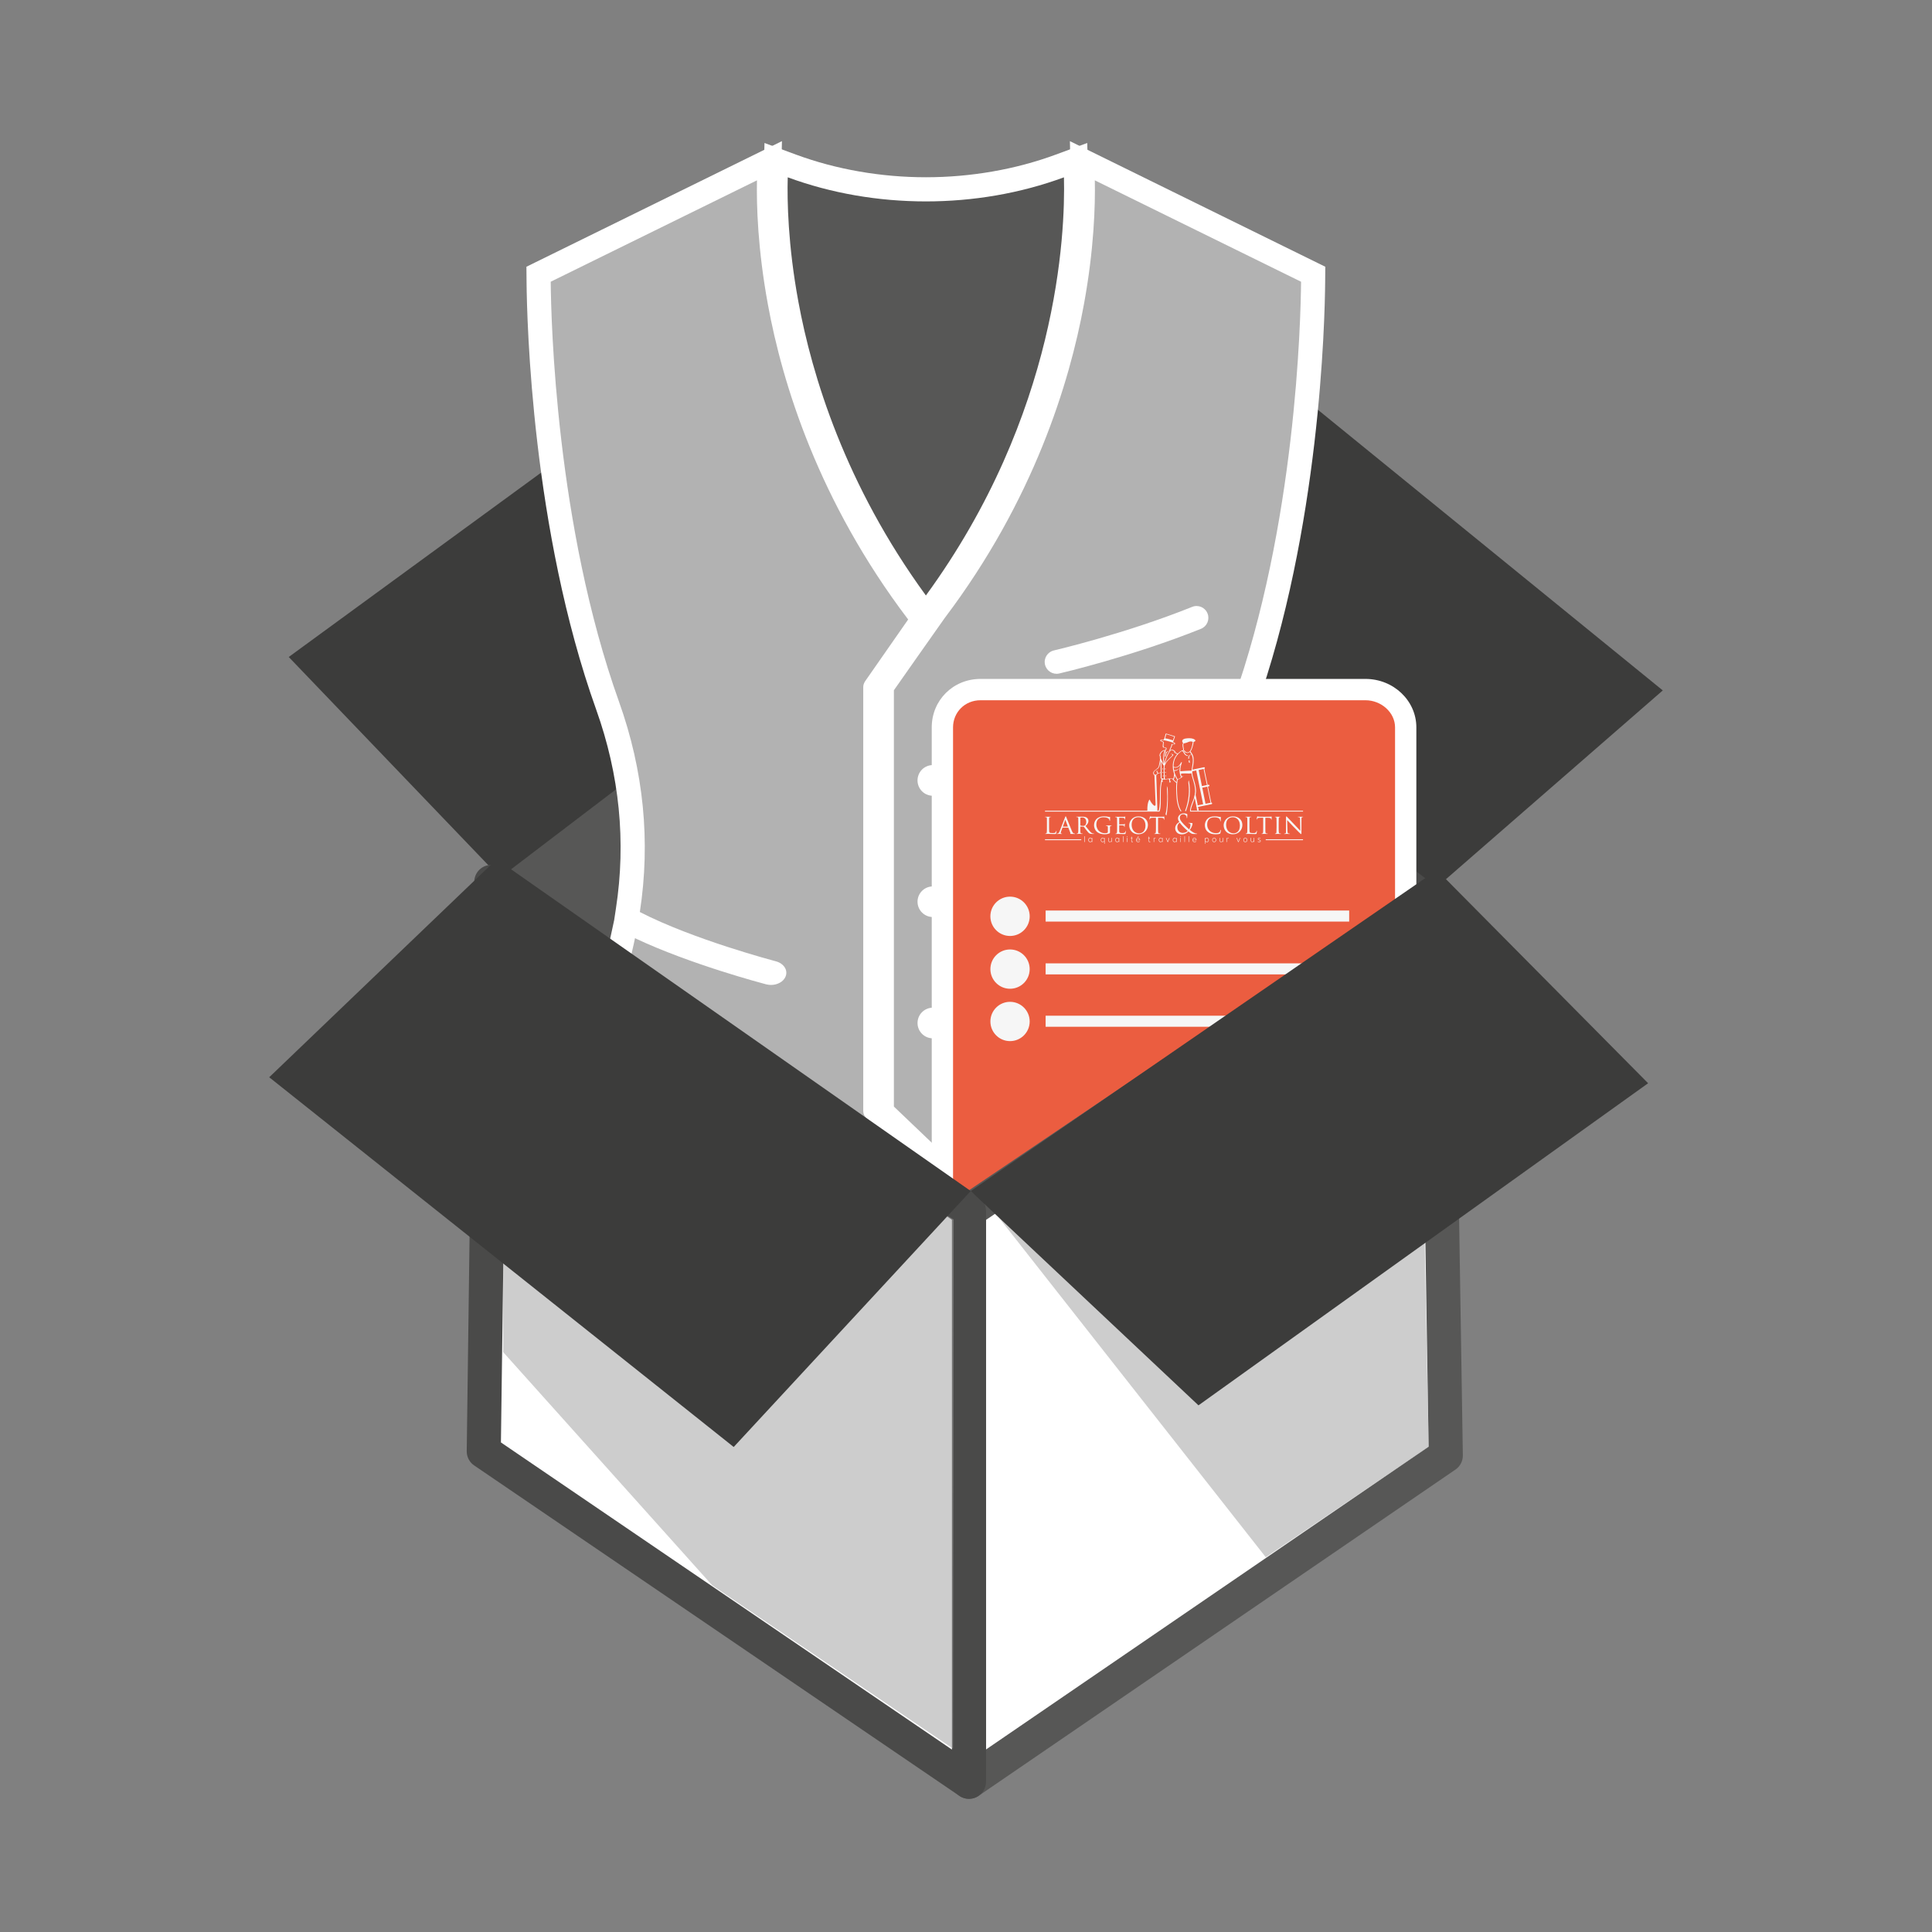 <?xml version="1.0" encoding="utf-8"?>
<!-- Generator: Adobe Illustrator 16.0.0, SVG Export Plug-In . SVG Version: 6.00 Build 0)  -->
<!DOCTYPE svg PUBLIC "-//W3C//DTD SVG 1.1//EN" "http://www.w3.org/Graphics/SVG/1.1/DTD/svg11.dtd">
<svg version="1.1" id="Calque_1" xmlns="http://www.w3.org/2000/svg" xmlns:xlink="http://www.w3.org/1999/xlink" x="0px" y="0px"
	 width="113.387px" height="113.386px" viewBox="0 0 113.387 113.386" enable-background="new 0 0 113.387 113.386"
	 xml:space="preserve">
<rect x="0" y="0" width="113.387" height="113.386" fill="#808080" stroke="none"/>
<g>
	<g>
		<polygon fill="#575756" points="56.22,30.911 54.997,30.826 29.222,46.906 29.312,53.881 56.56,73.672 56.56,30.935 		"/>
		<polygon fill="#4A4A49" points="60.274,31.194 56.56,30.935 56.56,73.672 56.716,73.786 84.087,53.287 84.454,50.711 		"/>
		<polygon fill="#3C3C3B" points="29.356,51.504 16.946,38.558 45.177,17.936 56.345,30.945 		"/>
		<polygon fill="#3C3C3B" points="56.345,30.945 84.333,52.059 97.587,40.52 70.587,18.55 		"/>
	</g>
	<g>
		<path fill="#FFFFFF" d="M53.196,35.783c-4.924-6.747-6.924-13.42-7.736-17.83c-0.645-3.497-0.682-6.253-0.645-7.585l0.053-1.976
			l1.854,0.684c2.354,0.868,4.988,1.327,7.617,1.327s5.262-0.458,7.613-1.326l1.857-0.686l0.051,1.98
			c0.078,3.16-0.293,14.333-8.375,25.411l-1.145,1.569L53.196,35.783z"/>
		<path fill="#575756" d="M62.442,10.407c0.084,3.336-0.35,13.913-8.102,24.541c-4.738-6.494-6.689-12.916-7.486-17.252
			c-0.611-3.31-0.66-5.913-0.623-7.29C51.345,12.292,57.331,12.292,62.442,10.407z"/>
		<g>
			<path fill="#FFFFFF" d="M33.21,66.434l2.637-11.516l0.197-0.913l0.105-0.694c0.602-3.909,0.211-7.833-1.158-11.662
				c-3.771-10.54-4.066-22.759-4.088-25.102l-0.008-0.892l14.996-7.372l-0.049,2.329c-0.029,1.488,0.053,3.908,0.617,6.989
				c0.813,4.446,2.855,11.16,7.969,17.899l0.623,0.821l-2.973,4.265V64.85l3.146,2.955l-6.969,6.7L33.21,66.434z"/>
			<path fill="#B2B2B2" d="M50.663,65.2V40.326c0-0.12,0.037-0.237,0.109-0.343l2.527-3.626c-5.268-6.943-7.389-13.876-8.234-18.5
				c-0.596-3.252-0.67-5.808-0.639-7.274l-12.105,5.951c0.02,2.298,0.305,14.299,4.004,24.637c1.453,4.062,1.863,8.207,1.227,12.354
				c3.127,1.616,7.928,2.878,7.979,2.892c0.471,0.123,0.73,0.525,0.572,0.899c-0.123,0.299-0.477,0.489-0.855,0.489
				c-0.092,0-0.186-0.012-0.279-0.035c-0.201-0.053-4.438-1.168-7.703-2.708c-0.023,0.108-0.043,0.217-0.068,0.325l-2.363,10.309
				l13.186,7.072l5.15-4.952l-2.297-2.157C50.735,65.531,50.663,65.369,50.663,65.2z"/>
			<path fill="#FFFFFF" d="M51.044,65.549V40.063l0.256-0.367c0.871-1.239,2.906-4.139,3.02-4.288
				c5.063-6.704,7.092-13.384,7.9-17.807c0.563-3.063,0.646-5.493,0.617-6.991l-0.045-2.326l14.988,7.371l-0.008,0.891
				c-0.02,2.34-0.309,14.543-4.084,25.103c-1.371,3.829-1.762,7.753-1.162,11.661l0.111,0.713l0.225,1.042l2.607,11.369
				l-15.043,8.069L51.044,65.549z"/>
			<path fill="#B2B2B2" d="M71.411,55.063c-3.266,1.54-7.502,2.655-7.701,2.708c-0.092,0.023-0.189,0.035-0.281,0.035
				c-0.377,0-0.729-0.19-0.855-0.489c-0.154-0.374,0.102-0.776,0.574-0.899c0.049-0.014,4.855-1.277,7.979-2.892
				c-0.637-4.147-0.227-8.293,1.227-12.354c3.697-10.338,3.984-22.339,4.004-24.637l-12.104-5.951
				c0.029,1.467-0.043,4.022-0.639,7.274c-0.844,4.605-2.947,11.496-8.166,18.406c-0.109,0.145-2.988,4.247-2.988,4.247v24.432
				l8.201,7.826l13.186-7.072l-2.365-10.309C71.456,55.279,71.435,55.171,71.411,55.063z M54.749,60.938
				c-0.498,0-0.9-0.402-0.9-0.898c0-0.497,0.402-0.9,0.9-0.9c0.496,0,0.898,0.403,0.898,0.9
				C55.647,60.536,55.245,60.938,54.749,60.938z M54.749,53.819c-0.498,0-0.9-0.4-0.9-0.899c0-0.496,0.402-0.897,0.9-0.897
				c0.496,0,0.898,0.401,0.898,0.897C55.647,53.419,55.245,53.819,54.749,53.819z M55.382,46.438
				c-0.166,0.168-0.398,0.264-0.633,0.264c-0.24,0-0.471-0.096-0.639-0.264c-0.166-0.168-0.262-0.398-0.262-0.637
				c0-0.236,0.096-0.469,0.262-0.637c0.168-0.166,0.398-0.263,0.639-0.263c0.234,0,0.467,0.097,0.633,0.263
				c0.168,0.168,0.266,0.4,0.266,0.637S55.55,46.271,55.382,46.438z M62.142,39.531c-0.365,0.071-0.725-0.158-0.811-0.525
				c-0.088-0.372,0.146-0.744,0.52-0.832c0.041-0.009,4.174-0.974,8.117-2.557c0.355-0.144,0.76,0.029,0.9,0.386
				c0.145,0.354-0.029,0.758-0.385,0.902c-4.047,1.623-8.146,2.581-8.32,2.622C62.157,39.528,62.149,39.529,62.142,39.531z"/>
		</g>
	</g>
	<g>
		<path fill="#FFFFFF" d="M83.124,42.688c0-1.567-1.34-2.843-2.986-2.843H57.544c-1.605,0-2.861,1.249-2.861,2.843v31.49
			c0,1.594,1.256,2.843,2.861,2.843h12.998l0.523-0.039l0.77-0.691l0.002-0.252c0.244,0.133,0.518,0.211,0.805,0.211
			c0.365,0,0.926-0.117,1.535-0.674l7.092-6.5c1.031-0.941,0.838-1.836,0.705-2.176c-0.012-0.033-0.031-0.073-0.049-0.112h1.199
			V42.688z"/>
		<path fill="#EB5D40" d="M80.138,41.097H57.544c-0.926,0-1.611,0.714-1.611,1.592v31.49c0,0.88,0.686,1.593,1.611,1.593h12.998
			l0.043-0.039l0.018-7.331c0.008-1.578,1.297-2.86,2.873-2.86l8.398-0.003v-22.85C81.874,41.811,81.062,41.097,80.138,41.097z"/>
		<g>
			<path fill="#F6F6F6" d="M61.382,47.955c0.047,0.009,0.055,0.028,0.059,0.075c0.002,0.043,0.002,0.081,0.002,0.289v0.236
				c0,0.129,0,0.234-0.008,0.289c-0.006,0.04-0.01,0.065-0.035,0.071c-0.014,0.004-0.029,0.006-0.043,0.006
				c-0.01,0-0.012,0.007-0.012,0.013c0,0.007,0.008,0.011,0.021,0.011c0.023,0,0.053-0.002,0.08-0.004
				c0.029-0.002,0.051-0.002,0.059-0.002c0.039,0,0.088,0.002,0.15,0.004c0.064,0.003,0.143,0.006,0.24,0.006
				c0.076,0,0.08-0.006,0.088-0.038c0.014-0.04,0.021-0.119,0.021-0.133c0-0.015-0.002-0.021-0.008-0.021
				c-0.01,0-0.016,0.008-0.016,0.019c-0.004,0.026-0.016,0.054-0.033,0.074c-0.033,0.04-0.094,0.042-0.166,0.042
				c-0.109,0-0.164-0.01-0.186-0.032c-0.025-0.023-0.027-0.104-0.027-0.301v-0.239c0-0.208,0-0.246,0.002-0.289
				c0.002-0.047,0.008-0.066,0.051-0.075c0.016-0.001,0.037-0.004,0.045-0.004c0.006,0,0.012-0.004,0.012-0.01
				c0-0.008-0.008-0.009-0.021-0.009c-0.043,0-0.146,0.001-0.152,0.001c-0.008,0-0.096-0.001-0.158-0.001
				c-0.016,0-0.023,0.001-0.023,0.009c0,0.006,0.008,0.013,0.012,0.013C61.347,47.954,61.372,47.955,61.382,47.955z"/>
			<path fill="#F6F6F6" d="M62.81,48.922c-0.006,0.004-0.008,0.004-0.008,0.01c0,0.008,0.021,0.008,0.047,0.01
				c0.098,0.004,0.199,0.004,0.221,0.004c0.016,0,0.031-0.004,0.031-0.011c0-0.009-0.012-0.013-0.018-0.013
				c-0.014,0-0.035,0-0.055-0.006c-0.029-0.012-0.068-0.027-0.119-0.148c-0.084-0.202-0.307-0.756-0.332-0.813
				c-0.014-0.03-0.018-0.05-0.031-0.05c-0.012,0-0.016,0.01-0.035,0.053l-0.326,0.839c-0.027,0.067-0.055,0.114-0.115,0.123
				c-0.012,0.002-0.033,0.002-0.041,0.002s-0.014,0.006-0.014,0.013s0.01,0.011,0.025,0.011c0.059,0,0.127-0.006,0.141-0.006
				c0.018,0,0.092,0.006,0.127,0.006c0.012,0,0.02-0.004,0.02-0.011s-0.004-0.013-0.014-0.013H62.3
				c-0.023,0-0.047-0.008-0.047-0.034c0-0.024,0.008-0.059,0.02-0.091l0.08-0.215c0.002-0.008,0.008-0.01,0.014-0.01h0.32
				c0.006,0,0.008,0.001,0.012,0.006l0.125,0.31C62.833,48.909,62.817,48.92,62.81,48.922z M62.665,48.516h-0.281
				c-0.004,0-0.006-0.003-0.004-0.01l0.129-0.366c0.008-0.021,0.016-0.021,0.025,0l0.137,0.366
				C62.671,48.513,62.671,48.516,62.665,48.516z"/>
			<path fill="#F6F6F6" d="M64.202,48.922c-0.008,0-0.021,0-0.049-0.004c-0.035-0.004-0.08-0.017-0.156-0.092
				c-0.078-0.084-0.176-0.206-0.289-0.349c0.129-0.108,0.172-0.205,0.172-0.305c0-0.094-0.064-0.157-0.098-0.183
				c-0.07-0.052-0.168-0.058-0.258-0.058c-0.043,0-0.16,0.001-0.174,0.001c-0.008,0-0.102-0.001-0.162-0.001
				c-0.018,0-0.023,0.001-0.023,0.009c0,0.006,0.006,0.013,0.01,0.013c0.014,0,0.039,0.001,0.047,0.001
				c0.047,0.009,0.057,0.028,0.059,0.075c0.004,0.043,0.004,0.081,0.004,0.289v0.236c0,0.129,0,0.234-0.008,0.289
				c-0.008,0.04-0.012,0.065-0.037,0.071c-0.014,0.004-0.029,0.006-0.043,0.006c-0.008,0-0.012,0.007-0.012,0.013
				c0,0.007,0.008,0.011,0.023,0.011c0.041,0,0.135-0.006,0.137-0.006c0.006,0,0.094,0.006,0.17,0.006
				c0.016,0,0.021-0.006,0.021-0.011c0-0.006,0-0.013-0.01-0.013c-0.014,0-0.043-0.002-0.063-0.006
				c-0.043-0.006-0.051-0.031-0.055-0.071c-0.006-0.055-0.006-0.159-0.006-0.289v-0.029c0-0.009,0.004-0.013,0.008-0.013
				l0.178,0.004c0.01,0,0.012,0.001,0.02,0.009c0.029,0.036,0.09,0.122,0.148,0.194c0.08,0.101,0.131,0.167,0.189,0.197
				c0.035,0.019,0.07,0.027,0.148,0.027h0.088c0.023,0,0.031-0.004,0.031-0.011C64.214,48.929,64.21,48.922,64.202,48.922z
				 M63.669,48.445c-0.031,0.023-0.07,0.024-0.104,0.024c-0.063,0-0.133-0.01-0.154-0.019c-0.004-0.006-0.008-0.011-0.008-0.019
				v-0.431c0-0.008,0.004-0.012,0.01-0.016c0.016-0.003,0.059-0.008,0.1-0.008c0.148,0,0.238,0.097,0.238,0.265
				C63.751,48.345,63.718,48.416,63.669,48.445z"/>
			<path fill="#F6F6F6" d="M65.124,48.903c0.018-0.011,0.02-0.012,0.02-0.074V48.68c0-0.056,0-0.095,0-0.138
				c0.004-0.048,0.014-0.068,0.053-0.074c0.018-0.004,0.025-0.004,0.035-0.004c0.004,0,0.012-0.005,0.012-0.012
				c0-0.008-0.008-0.011-0.023-0.011c-0.043,0-0.129,0.004-0.135,0.004c-0.008,0-0.102-0.004-0.164-0.004
				c-0.016,0-0.021,0.003-0.021,0.011c0,0.007,0.006,0.012,0.01,0.012c0.012,0,0.037,0.002,0.047,0.004
				c0.059,0.01,0.061,0.026,0.061,0.135v0.232c0,0.024-0.01,0.031-0.027,0.041c-0.037,0.02-0.102,0.025-0.15,0.025
				c-0.129,0-0.244-0.038-0.355-0.141c-0.049-0.045-0.145-0.183-0.145-0.37c0-0.157,0.055-0.275,0.135-0.337
				c0.107-0.081,0.207-0.088,0.291-0.088c0.18,0,0.285,0.055,0.32,0.104c0.021,0.031,0.029,0.07,0.031,0.088
				c0,0.013,0.002,0.021,0.01,0.021c0.01,0,0.016-0.007,0.016-0.028c0-0.135,0.008-0.171,0.008-0.19
				c0-0.006-0.002-0.013-0.018-0.013c-0.035,0-0.084-0.008-0.111-0.015c-0.027-0.005-0.123-0.021-0.215-0.021
				c-0.104,0-0.242,0.011-0.367,0.086c-0.123,0.073-0.232,0.226-0.232,0.439c0,0.166,0.08,0.311,0.166,0.381
				c0.154,0.132,0.352,0.145,0.457,0.145C64.909,48.963,65.036,48.949,65.124,48.903z"/>
			<path fill="#F6F6F6" d="M66.069,48.764c-0.008,0-0.012,0.004-0.016,0.021c-0.008,0.054-0.027,0.077-0.063,0.092
				c-0.037,0.016-0.104,0.016-0.139,0.016c-0.137,0-0.162-0.018-0.166-0.107c-0.002-0.027,0-0.183,0-0.229v-0.111
				c0-0.006,0.002-0.01,0.01-0.01c0.023,0,0.172,0.001,0.209,0.006c0.055,0.005,0.066,0.021,0.072,0.041
				c0.006,0.017,0.006,0.031,0.006,0.045c0,0.007,0.004,0.012,0.008,0.012c0.012,0,0.014-0.014,0.014-0.025
				c0-0.009,0.004-0.061,0.008-0.086c0.002-0.044,0.01-0.067,0.01-0.075c0-0.007-0.004-0.011-0.008-0.011
				c-0.006,0-0.01,0.009-0.02,0.018c-0.016,0.015-0.035,0.016-0.068,0.02c-0.033,0.003-0.215,0.003-0.232,0.003
				c-0.008,0-0.008-0.004-0.008-0.015v-0.364c0-0.009,0.002-0.015,0.008-0.015c0.016,0,0.178,0.003,0.199,0.006
				c0.078,0.009,0.09,0.019,0.102,0.041c0.006,0.016,0.008,0.037,0.008,0.046c0,0.012,0.002,0.019,0.01,0.019
				c0.006,0,0.012-0.008,0.014-0.015c0.002-0.015,0.006-0.075,0.008-0.089c0.002-0.037,0.01-0.054,0.01-0.063
				c0-0.007,0-0.013-0.006-0.013s-0.012,0.005-0.02,0.006c-0.01,0.003-0.035,0.007-0.061,0.008c-0.033,0.003-0.322,0-0.332,0
				c-0.008,0-0.098-0.001-0.162-0.001c-0.016,0-0.021,0.001-0.021,0.009c0,0.006,0.006,0.013,0.012,0.013
				c0.014,0,0.035,0.001,0.047,0.001c0.045,0.009,0.053,0.028,0.057,0.075c0.004,0.043,0.004,0.081,0.004,0.289v0.236
				c0,0.129,0,0.234-0.008,0.289c-0.008,0.04-0.01,0.066-0.037,0.071c-0.014,0.002-0.031,0.006-0.043,0.006
				c-0.006,0-0.01,0.007-0.01,0.013c0,0.007,0.006,0.011,0.021,0.011c0.021,0,0.055-0.002,0.08-0.004
				c0.031-0.002,0.057-0.002,0.061-0.002c0.02,0,0.057,0,0.115,0.004c0.055,0.002,0.135,0.006,0.242,0.006
				c0.051,0,0.066,0,0.074-0.035c0.008-0.029,0.02-0.121,0.02-0.13S66.077,48.764,66.069,48.764z"/>
			<path fill="#F6F6F6" d="M66.821,47.912c-0.383,0-0.549,0.308-0.549,0.523c0,0.242,0.162,0.527,0.541,0.527
				c0.334,0,0.557-0.247,0.557-0.547C67.37,48.104,67.132,47.912,66.821,47.912z M66.854,48.907c-0.252,0-0.439-0.195-0.439-0.508
				c0-0.291,0.166-0.436,0.398-0.436c0.219,0,0.414,0.167,0.414,0.488C67.228,48.84,66.976,48.907,66.854,48.907z"/>
			<path fill="#F6F6F6" d="M68.331,47.923c-0.008,0-0.021,0.002-0.041,0.006c-0.021,0.004-0.053,0.005-0.1,0.005h-0.523
				c-0.016,0-0.068-0.001-0.109-0.005c-0.035-0.005-0.051-0.017-0.061-0.017c-0.004,0-0.012,0.018-0.014,0.025
				c-0.004,0.011-0.029,0.132-0.029,0.146c0,0.008,0.006,0.011,0.01,0.011c0.006,0,0.01-0.002,0.014-0.014
				c0.006-0.009,0.006-0.018,0.021-0.042c0.021-0.031,0.055-0.04,0.141-0.043l0.201-0.002v0.563c0,0.129,0,0.234-0.008,0.289
				c-0.004,0.04-0.012,0.066-0.041,0.073c-0.014,0.004-0.029,0.006-0.041,0.006c-0.008,0-0.01,0.005-0.01,0.011
				c0,0.007,0.006,0.011,0.021,0.011c0.041,0,0.137-0.006,0.143-0.006c0.008,0,0.098,0.006,0.174,0.006
				c0.014,0,0.021-0.006,0.021-0.011c0-0.006-0.002-0.013-0.012-0.013c-0.014,0-0.045-0.002-0.063-0.006
				c-0.043-0.006-0.049-0.031-0.055-0.071c-0.006-0.055-0.006-0.16-0.006-0.289v-0.563l0.172,0.002
				c0.135,0.004,0.164,0.034,0.168,0.075v0.014c0.004,0.02,0.006,0.024,0.014,0.024s0.012-0.007,0.012-0.018
				c0-0.016,0.004-0.112,0.004-0.153C68.335,47.93,68.335,47.923,68.331,47.923z"/>
			<path fill="#F6F6F6" d="M70.235,48.922c-0.057,0-0.137-0.03-0.188-0.061c-0.045-0.025-0.113-0.068-0.219-0.156
				c0.068-0.085,0.158-0.245,0.158-0.371c0-0.017-0.006-0.028-0.029-0.032c-0.09-0.009-0.152-0.011-0.189-0.011
				c-0.014,0-0.025,0.003-0.025,0.011s0.01,0.012,0.02,0.012c0.023,0,0.057,0.004,0.078,0.024c0.023,0.024,0.027,0.054,0.027,0.078
				c0,0.096-0.035,0.201-0.078,0.262c-0.051-0.043-0.246-0.226-0.299-0.283c-0.164-0.178-0.248-0.279-0.248-0.403
				c0-0.147,0.104-0.205,0.199-0.205c0.07,0,0.123,0.032,0.158,0.068c0.039,0.041,0.049,0.093,0.049,0.133
				c0,0.024,0,0.031,0.01,0.031c0.006,0,0.01-0.003,0.016-0.027c0.004-0.024,0.01-0.134,0.01-0.183c0-0.018-0.002-0.026-0.02-0.037
				c-0.043-0.024-0.111-0.039-0.189-0.039c-0.213,0-0.34,0.164-0.34,0.289c0,0.07,0.02,0.137,0.078,0.219
				c-0.125,0.071-0.242,0.194-0.242,0.379c0,0.137,0.107,0.348,0.381,0.348c0.236,0,0.359-0.134,0.396-0.17
				c0.174,0.138,0.211,0.148,0.328,0.148h0.154c0.014,0,0.025-0.006,0.025-0.011C70.257,48.924,70.249,48.922,70.235,48.922z
				 M69.411,48.883c-0.178,0-0.316-0.141-0.316-0.338c0-0.126,0.061-0.211,0.141-0.265c0.045,0.064,0.145,0.176,0.188,0.22
				c0.039,0.045,0.195,0.194,0.283,0.267C69.653,48.821,69.556,48.883,69.411,48.883z"/>
			<path fill="#F6F6F6" d="M70.882,48.818c0.107,0.096,0.25,0.145,0.457,0.145c0.09,0,0.193-0.009,0.25-0.031
				c0.023-0.01,0.027-0.014,0.035-0.039c0.014-0.046,0.033-0.161,0.033-0.172c0-0.009-0.006-0.019-0.012-0.019
				c-0.012,0-0.014,0.005-0.016,0.019c-0.006,0.025-0.023,0.083-0.053,0.112c-0.055,0.056-0.125,0.063-0.23,0.063
				c-0.295,0-0.498-0.227-0.498-0.485c0-0.134,0.021-0.255,0.123-0.349c0.051-0.046,0.135-0.095,0.314-0.095
				c0.121,0,0.223,0.034,0.271,0.075c0.035,0.028,0.059,0.081,0.059,0.134c0,0.019,0,0.027,0.012,0.027
				c0.006,0,0.012-0.007,0.016-0.027c0.002-0.018,0.002-0.093,0.002-0.138c0.006-0.048,0.006-0.064,0.006-0.074
				c0-0.009,0-0.016-0.018-0.016c-0.045-0.001-0.09-0.011-0.141-0.02c-0.068-0.011-0.146-0.017-0.203-0.017
				c-0.211,0-0.338,0.063-0.422,0.146c-0.123,0.118-0.154,0.273-0.154,0.365C70.714,48.549,70.745,48.702,70.882,48.818z"/>
			<path fill="#F6F6F6" d="M72.364,47.912c-0.381,0-0.549,0.308-0.549,0.523c0,0.242,0.162,0.527,0.541,0.527
				c0.334,0,0.557-0.247,0.557-0.547C72.913,48.104,72.675,47.912,72.364,47.912z M72.396,48.907c-0.25,0-0.438-0.195-0.438-0.508
				c0-0.291,0.166-0.436,0.398-0.436c0.219,0,0.414,0.167,0.414,0.488C72.771,48.84,72.521,48.907,72.396,48.907z"/>
			<path fill="#F6F6F6" d="M73.755,48.757c-0.006,0-0.012,0.008-0.014,0.019c-0.004,0.026-0.016,0.054-0.031,0.074
				c-0.035,0.04-0.096,0.042-0.168,0.042c-0.109,0-0.162-0.01-0.184-0.032c-0.025-0.023-0.029-0.104-0.029-0.301v-0.239
				c0-0.208,0-0.246,0.002-0.289c0.002-0.047,0.01-0.066,0.051-0.075c0.016-0.001,0.037-0.004,0.047-0.004
				c0.004,0,0.012-0.004,0.012-0.01c0-0.008-0.008-0.009-0.023-0.009c-0.043,0-0.145,0.001-0.152,0.001s-0.094-0.001-0.158-0.001
				c-0.014,0-0.023,0.001-0.023,0.009c0,0.006,0.01,0.013,0.014,0.013c0.012,0,0.035,0.001,0.047,0.001
				c0.045,0.009,0.053,0.028,0.055,0.075c0.006,0.043,0.006,0.081,0.006,0.289v0.236c0,0.129,0,0.234-0.008,0.289
				c-0.008,0.04-0.01,0.065-0.037,0.071c-0.012,0.004-0.031,0.006-0.043,0.006c-0.008,0-0.01,0.007-0.01,0.013
				c0,0.007,0.008,0.011,0.02,0.011c0.023,0,0.053-0.002,0.082-0.004c0.027-0.002,0.049-0.002,0.057-0.002
				c0.041,0,0.088,0.002,0.15,0.004c0.064,0.003,0.141,0.006,0.242,0.006c0.072,0,0.078-0.006,0.088-0.038
				c0.01-0.04,0.02-0.119,0.02-0.133C73.765,48.764,73.763,48.757,73.755,48.757z"/>
			<path fill="#F6F6F6" d="M74.396,48.935c0-0.006,0-0.013-0.012-0.013s-0.043-0.002-0.061-0.006
				c-0.043-0.006-0.051-0.031-0.055-0.071c-0.006-0.055-0.006-0.16-0.006-0.289v-0.563l0.172,0.002
				c0.135,0.004,0.162,0.034,0.168,0.075l0.002,0.014c0,0.02,0.004,0.024,0.01,0.024s0.014-0.007,0.014-0.018
				c0-0.016,0.004-0.112,0.004-0.153c0-0.008,0-0.015-0.004-0.015c-0.008,0-0.021,0.002-0.043,0.006
				c-0.02,0.004-0.053,0.005-0.098,0.005h-0.523c-0.016,0-0.068-0.001-0.109-0.005c-0.037-0.005-0.053-0.017-0.061-0.017
				c-0.006,0-0.014,0.018-0.014,0.025c-0.004,0.011-0.029,0.132-0.029,0.146c0,0.008,0.004,0.011,0.008,0.011
				c0.008,0,0.012-0.002,0.014-0.014c0.006-0.009,0.008-0.018,0.023-0.042c0.02-0.031,0.055-0.04,0.141-0.043l0.199-0.002v0.563
				c0,0.129,0,0.234-0.006,0.289c-0.006,0.04-0.014,0.066-0.041,0.073c-0.012,0.004-0.029,0.006-0.041,0.006
				c-0.008,0-0.012,0.005-0.012,0.011c0,0.007,0.008,0.011,0.023,0.011c0.039,0,0.135-0.006,0.143-0.006s0.096,0.006,0.172,0.006
				C74.39,48.945,74.396,48.939,74.396,48.935z"/>
			<path fill="#F6F6F6" d="M74.913,48.845c-0.006,0.04-0.01,0.065-0.037,0.071c-0.012,0.004-0.029,0.006-0.041,0.006
				c-0.01,0-0.01,0.007-0.01,0.013c0,0.007,0.006,0.011,0.02,0.011c0.043,0,0.131-0.006,0.139-0.006
				c0.004,0,0.096,0.006,0.172,0.006c0.016,0,0.023-0.006,0.023-0.011c0-0.006-0.004-0.013-0.012-0.013
				c-0.014,0-0.041-0.002-0.063-0.006c-0.043-0.006-0.047-0.031-0.051-0.071c-0.008-0.055-0.008-0.16-0.008-0.289v-0.236
				c0-0.208,0-0.246,0.004-0.289c0.002-0.047,0.01-0.065,0.047-0.075c0.018-0.001,0.025-0.001,0.033-0.001
				c0.006,0,0.014-0.007,0.014-0.013c0-0.008-0.008-0.009-0.023-0.009c-0.041,0-0.133,0.001-0.137,0.001
				c-0.008,0-0.096-0.001-0.141-0.001c-0.018,0-0.023,0.001-0.023,0.009c0,0.006,0.006,0.013,0.012,0.013
				c0.01,0,0.025,0.001,0.041,0.004c0.031,0.007,0.043,0.025,0.045,0.072c0.004,0.043,0.004,0.081,0.004,0.289v0.236
				C74.921,48.685,74.919,48.79,74.913,48.845z"/>
			<path fill="#F6F6F6" d="M76.456,47.933c-0.057,0-0.102,0.001-0.117,0.001s-0.082-0.001-0.146-0.001c-0.014,0-0.025,0-0.025,0.008
				c0,0.007,0,0.014,0.012,0.014c0.01,0,0.041,0.001,0.066,0.007c0.043,0.006,0.051,0.037,0.053,0.123l0.014,0.672
				c-0.041-0.044-0.189-0.203-0.328-0.346c-0.213-0.221-0.414-0.435-0.438-0.456c-0.012-0.016-0.037-0.042-0.053-0.042
				c-0.01,0-0.02,0.014-0.02,0.068v0.768c0,0.122-0.004,0.156-0.039,0.168c-0.021,0.006-0.047,0.006-0.057,0.006
				c-0.006,0-0.012,0.006-0.012,0.013c0,0.009,0.008,0.011,0.021,0.011c0.066,0,0.123-0.006,0.135-0.006
				c0.014,0,0.068,0.006,0.146,0.006c0.016,0,0.025-0.004,0.025-0.011s-0.004-0.013-0.01-0.013c-0.014,0-0.045,0-0.07-0.006
				c-0.039-0.012-0.051-0.045-0.053-0.154l-0.018-0.632c0.043,0.047,0.199,0.211,0.361,0.38c0.146,0.153,0.346,0.35,0.359,0.361
				c0.076,0.072,0.092,0.083,0.105,0.083c0.008,0,0.012-0.008,0.012-0.097l0.002-0.784c0-0.08,0.004-0.107,0.051-0.118
				c0.014-0.001,0.025-0.001,0.031-0.001c0.012,0,0.016-0.007,0.016-0.014C76.481,47.933,76.472,47.933,76.456,47.933z"/>
			<rect x="61.329" y="49.257" fill="#F6F6F6" width="2.129" height="0.05"/>
			<rect x="74.284" y="49.257" fill="#F6F6F6" width="2.189" height="0.05"/>
			<rect x="63.64" y="49.078" fill="#F6F6F6" width="0.027" height="0.341"/>
			<path fill="#F6F6F6" d="M64.077,49.225c-0.01-0.018-0.021-0.029-0.037-0.039c-0.018-0.011-0.035-0.015-0.057-0.015
				c-0.031,0-0.059,0.012-0.08,0.036c-0.021,0.023-0.031,0.054-0.031,0.09c0,0.038,0.01,0.068,0.031,0.093
				c0.021,0.022,0.049,0.035,0.08,0.035c0.021,0,0.039-0.005,0.057-0.014c0.016-0.011,0.027-0.022,0.037-0.04v0.048h0.027v-0.243
				h-0.027V49.225z M64.054,49.371c-0.018,0.02-0.039,0.029-0.064,0.029c-0.027,0-0.049-0.01-0.066-0.029
				c-0.016-0.018-0.023-0.043-0.023-0.074c0-0.029,0.008-0.054,0.023-0.072c0.018-0.02,0.039-0.028,0.066-0.028
				c0.025,0,0.047,0.009,0.064,0.028c0.018,0.019,0.025,0.043,0.025,0.072C64.079,49.328,64.071,49.354,64.054,49.371z"/>
			<path fill="#F6F6F6" d="M64.806,49.225c-0.008-0.018-0.021-0.029-0.039-0.039c-0.016-0.011-0.033-0.015-0.053-0.015
				c-0.033,0-0.059,0.012-0.08,0.036c-0.021,0.023-0.031,0.054-0.031,0.09c0,0.038,0.01,0.068,0.031,0.093
				c0.021,0.022,0.047,0.035,0.08,0.035c0.02,0,0.037-0.005,0.053-0.014c0.018-0.011,0.031-0.022,0.039-0.04v0.146h0.027v-0.342
				h-0.027V49.225z M64.784,49.371c-0.018,0.02-0.039,0.029-0.066,0.029c-0.025,0-0.049-0.01-0.064-0.029
				c-0.018-0.018-0.025-0.043-0.025-0.074c0-0.029,0.008-0.054,0.025-0.072c0.016-0.02,0.039-0.028,0.064-0.028
				c0.027,0,0.049,0.009,0.066,0.028c0.016,0.019,0.023,0.043,0.023,0.072C64.808,49.328,64.8,49.354,64.784,49.371z"/>
			<path fill="#F6F6F6" d="M65.224,49.315c0,0.024-0.01,0.046-0.027,0.061c-0.018,0.018-0.037,0.024-0.059,0.024
				c-0.02,0-0.037-0.007-0.047-0.018c-0.014-0.013-0.02-0.029-0.02-0.05v-0.157h-0.025v0.154c0,0.028,0.008,0.053,0.025,0.069
				c0.018,0.018,0.037,0.025,0.064,0.025c0.02,0,0.037-0.005,0.053-0.015c0.016-0.011,0.025-0.021,0.035-0.035v0.044h0.025v-0.243
				h-0.025V49.315z"/>
			<path fill="#F6F6F6" d="M65.661,49.225c-0.012-0.018-0.025-0.029-0.039-0.039c-0.018-0.011-0.035-0.015-0.057-0.015
				c-0.031,0-0.059,0.012-0.08,0.036c-0.021,0.023-0.029,0.054-0.029,0.09c0,0.038,0.008,0.068,0.029,0.093
				c0.021,0.022,0.049,0.035,0.08,0.035c0.021,0,0.039-0.005,0.057-0.014c0.014-0.011,0.027-0.022,0.039-0.04v0.048h0.025v-0.243
				h-0.025V49.225z M65.636,49.371c-0.018,0.02-0.039,0.029-0.064,0.029c-0.027,0-0.051-0.01-0.066-0.029
				c-0.016-0.018-0.023-0.043-0.023-0.074c0-0.029,0.008-0.054,0.023-0.072c0.016-0.02,0.039-0.028,0.066-0.028
				c0.025,0,0.047,0.009,0.064,0.028c0.016,0.019,0.025,0.043,0.025,0.072C65.661,49.328,65.651,49.354,65.636,49.371z"/>
			<rect x="65.901" y="49.078" fill="#F6F6F6" width="0.025" height="0.341"/>
			<path fill="#F6F6F6" d="M66.155,49.088c-0.006,0-0.01,0.003-0.016,0.006c-0.004,0.004-0.006,0.009-0.006,0.016
				c0,0.005,0.002,0.01,0.006,0.013c0.006,0.005,0.01,0.006,0.016,0.006s0.01-0.001,0.014-0.006
				c0.004-0.003,0.006-0.008,0.006-0.013c0-0.007-0.002-0.012-0.006-0.016C66.165,49.091,66.161,49.088,66.155,49.088z"/>
			<rect x="66.142" y="49.176" fill="#F6F6F6" width="0.027" height="0.243"/>
			<path fill="#F6F6F6" d="M66.448,49.4c-0.018,0-0.027-0.009-0.027-0.028V49.2h0.045v-0.024h-0.045v-0.077h-0.025v0.077h-0.031
				V49.2h0.031v0.168c0,0.038,0.018,0.057,0.053,0.057c0.016,0,0.029-0.005,0.043-0.018l-0.014-0.018
				C66.468,49.397,66.458,49.4,66.448,49.4z"/>
			<path fill="#F6F6F6" d="M66.792,49.171c-0.035,0-0.063,0.014-0.084,0.036c-0.021,0.025-0.031,0.054-0.031,0.09
				c0,0.038,0.01,0.068,0.031,0.093c0.023,0.022,0.055,0.035,0.092,0.035c0.043,0,0.076-0.015,0.098-0.046l-0.023-0.011
				C66.856,49.39,66.833,49.4,66.8,49.4c-0.025,0-0.049-0.008-0.066-0.024c-0.02-0.018-0.027-0.039-0.031-0.066h0.203
				c0.002-0.002,0.002-0.007,0.002-0.013c0-0.036-0.01-0.066-0.033-0.09C66.853,49.183,66.825,49.171,66.792,49.171z M66.702,49.288
				c0.002-0.027,0.012-0.05,0.029-0.066c0.014-0.018,0.035-0.025,0.061-0.025s0.043,0.008,0.061,0.024
				c0.016,0.018,0.025,0.04,0.025,0.067H66.702z"/>
			<polygon fill="#F6F6F6" points="66.806,49.078 66.743,49.146 66.771,49.146 66.839,49.092 			"/>
			<path fill="#F6F6F6" d="M67.472,49.4c-0.018,0-0.029-0.009-0.029-0.028V49.2h0.047v-0.024h-0.047v-0.077h-0.025v0.077h-0.031
				V49.2h0.031v0.168c0,0.038,0.018,0.057,0.053,0.057c0.016,0,0.031-0.005,0.043-0.018l-0.014-0.018
				C67.489,49.397,67.479,49.4,67.472,49.4z"/>
			<path fill="#F6F6F6" d="M67.763,49.186c-0.014,0.007-0.025,0.017-0.029,0.026v-0.036h-0.025v0.243h0.025v-0.16
				c0-0.022,0.004-0.035,0.018-0.045c0.012-0.01,0.025-0.015,0.039-0.015c0.01,0,0.02,0.001,0.027,0.003v-0.031h-0.004
				C67.796,49.171,67.778,49.176,67.763,49.186z"/>
			<path fill="#F6F6F6" d="M68.21,49.225c-0.012-0.018-0.023-0.029-0.039-0.039c-0.016-0.011-0.035-0.015-0.055-0.015
				c-0.033,0-0.061,0.012-0.08,0.036c-0.023,0.023-0.031,0.054-0.031,0.09c0,0.038,0.008,0.068,0.031,0.093
				c0.02,0.022,0.047,0.035,0.08,0.035c0.02,0,0.039-0.005,0.055-0.014c0.016-0.011,0.027-0.022,0.039-0.04v0.048h0.023v-0.243
				H68.21V49.225z M68.185,49.371c-0.016,0.02-0.037,0.029-0.064,0.029s-0.049-0.01-0.064-0.029
				c-0.018-0.018-0.025-0.043-0.025-0.074c0-0.029,0.008-0.054,0.025-0.072c0.016-0.02,0.037-0.028,0.064-0.028
				s0.049,0.009,0.064,0.028c0.018,0.019,0.027,0.043,0.027,0.072C68.212,49.328,68.202,49.354,68.185,49.371z"/>
			<polygon fill="#F6F6F6" points="68.534,49.386 68.452,49.176 68.423,49.176 68.521,49.419 68.55,49.419 68.647,49.176 
				68.62,49.176 			"/>
			<path fill="#F6F6F6" d="M69.03,49.225c-0.008-0.018-0.021-0.029-0.037-0.039c-0.016-0.011-0.033-0.015-0.055-0.015
				c-0.033,0-0.059,0.012-0.082,0.036c-0.021,0.023-0.029,0.054-0.029,0.09c0,0.038,0.008,0.068,0.029,0.093
				c0.023,0.022,0.049,0.035,0.082,0.035c0.021,0,0.039-0.005,0.055-0.014c0.016-0.011,0.029-0.022,0.037-0.04v0.048h0.027v-0.243
				H69.03V49.225z M69.009,49.371c-0.016,0.02-0.039,0.029-0.066,0.029s-0.047-0.01-0.064-0.029
				c-0.016-0.018-0.025-0.043-0.025-0.074c0-0.029,0.01-0.054,0.025-0.072c0.018-0.02,0.037-0.028,0.064-0.028
				s0.051,0.009,0.066,0.028c0.016,0.019,0.023,0.043,0.023,0.072C69.032,49.328,69.024,49.354,69.009,49.371z"/>
			<rect x="69.274" y="49.176" fill="#F6F6F6" width="0.025" height="0.243"/>
			<path fill="#F6F6F6" d="M69.286,49.088c-0.006,0-0.012,0.003-0.014,0.006c-0.004,0.004-0.008,0.009-0.008,0.016
				c0,0.005,0.004,0.01,0.008,0.013c0.002,0.005,0.008,0.006,0.014,0.006s0.01-0.001,0.014-0.006
				c0.004-0.003,0.008-0.008,0.008-0.013c-0.002-0.007-0.004-0.012-0.008-0.016C69.296,49.091,69.292,49.088,69.286,49.088z"/>
			<rect x="69.515" y="49.078" fill="#F6F6F6" width="0.025" height="0.341"/>
			<rect x="69.755" y="49.078" fill="#F6F6F6" width="0.025" height="0.341"/>
			<path fill="#F6F6F6" d="M70.101,49.171c-0.031,0-0.061,0.014-0.082,0.036c-0.021,0.025-0.031,0.054-0.031,0.09
				c0,0.038,0.01,0.068,0.033,0.093c0.023,0.022,0.051,0.035,0.088,0.035c0.045,0,0.078-0.015,0.1-0.046l-0.023-0.011
				c-0.018,0.021-0.041,0.032-0.076,0.032c-0.025,0-0.049-0.008-0.064-0.024c-0.018-0.018-0.027-0.039-0.031-0.066h0.205
				c0-0.002,0-0.007,0-0.013c0-0.036-0.012-0.066-0.033-0.09C70.163,49.183,70.136,49.171,70.101,49.171z M70.013,49.288
				c0.002-0.027,0.012-0.05,0.029-0.066c0.016-0.018,0.035-0.025,0.059-0.025c0.025,0,0.047,0.008,0.063,0.024
				c0.018,0.018,0.025,0.04,0.027,0.067H70.013z"/>
			<path fill="#F6F6F6" d="M70.835,49.171c-0.02,0-0.039,0.004-0.055,0.015c-0.016,0.01-0.029,0.021-0.039,0.039v-0.049h-0.025
				v0.342h0.025v-0.146c0.01,0.018,0.023,0.029,0.039,0.04c0.016,0.009,0.035,0.014,0.055,0.014c0.031,0,0.059-0.013,0.078-0.035
				c0.021-0.024,0.033-0.055,0.033-0.093c0-0.036-0.012-0.066-0.033-0.09C70.894,49.183,70.866,49.171,70.835,49.171z
				 M70.896,49.371c-0.018,0.02-0.039,0.029-0.066,0.029c-0.025,0-0.047-0.01-0.064-0.029c-0.016-0.018-0.025-0.043-0.025-0.074
				c0-0.029,0.01-0.054,0.025-0.072c0.018-0.02,0.039-0.028,0.064-0.028c0.027,0,0.049,0.009,0.066,0.028
				c0.018,0.019,0.023,0.043,0.023,0.072C70.919,49.328,70.913,49.354,70.896,49.371z"/>
			<path fill="#F6F6F6" d="M71.259,49.171c-0.033,0-0.063,0.012-0.082,0.036c-0.023,0.023-0.033,0.054-0.033,0.09
				c0,0.038,0.01,0.068,0.033,0.093c0.02,0.022,0.049,0.035,0.082,0.035c0.035,0,0.061-0.013,0.082-0.035
				c0.023-0.024,0.033-0.055,0.033-0.093c0-0.036-0.01-0.066-0.033-0.09C71.319,49.183,71.294,49.171,71.259,49.171z M71.321,49.371
				c-0.016,0.02-0.035,0.029-0.063,0.029s-0.049-0.01-0.064-0.029c-0.016-0.018-0.025-0.043-0.025-0.074
				c0-0.029,0.01-0.054,0.025-0.072c0.016-0.02,0.037-0.028,0.064-0.028s0.047,0.009,0.063,0.028
				c0.018,0.019,0.025,0.043,0.025,0.072C71.347,49.328,71.339,49.354,71.321,49.371z"/>
			<path fill="#F6F6F6" d="M71.755,49.315c0,0.024-0.01,0.046-0.027,0.061C71.71,49.394,71.69,49.4,71.669,49.4
				c-0.018,0-0.035-0.007-0.047-0.018c-0.014-0.013-0.02-0.029-0.02-0.05v-0.157h-0.025v0.154c0,0.028,0.008,0.053,0.025,0.069
				c0.016,0.018,0.037,0.025,0.064,0.025c0.02,0,0.037-0.005,0.053-0.015c0.014-0.011,0.027-0.021,0.035-0.035v0.044h0.025v-0.243
				h-0.025V49.315z"/>
			<path fill="#F6F6F6" d="M72.052,49.186c-0.014,0.007-0.025,0.017-0.031,0.026v-0.036h-0.025v0.243h0.025v-0.16
				c0-0.022,0.006-0.035,0.018-0.045c0.014-0.01,0.027-0.015,0.041-0.015c0.01,0,0.02,0.001,0.025,0.003v-0.031h-0.002
				C72.085,49.171,72.065,49.176,72.052,49.186z"/>
			<polygon fill="#F6F6F6" points="72.679,49.386 72.595,49.176 72.567,49.176 72.665,49.419 72.692,49.419 72.79,49.176 
				72.761,49.176 			"/>
			<path fill="#F6F6F6" d="M73.085,49.171c-0.033,0-0.061,0.012-0.084,0.036c-0.021,0.023-0.031,0.054-0.031,0.09
				c0,0.038,0.01,0.068,0.031,0.093c0.023,0.022,0.051,0.035,0.084,0.035s0.063-0.013,0.084-0.035
				c0.021-0.024,0.031-0.055,0.031-0.093c0-0.036-0.01-0.066-0.031-0.09C73.147,49.183,73.118,49.171,73.085,49.171z M73.149,49.371
				c-0.016,0.02-0.037,0.029-0.064,0.029c-0.025,0-0.047-0.01-0.063-0.029c-0.02-0.018-0.025-0.043-0.025-0.074
				c0-0.029,0.006-0.054,0.025-0.072c0.016-0.02,0.037-0.028,0.063-0.028c0.027,0,0.049,0.009,0.064,0.028
				c0.016,0.019,0.025,0.043,0.025,0.072C73.175,49.328,73.165,49.354,73.149,49.371z"/>
			<path fill="#F6F6F6" d="M73.581,49.315c0,0.024-0.008,0.046-0.027,0.061c-0.018,0.018-0.037,0.024-0.057,0.024
				s-0.035-0.007-0.049-0.018c-0.012-0.013-0.018-0.029-0.018-0.05v-0.157h-0.027v0.154c0,0.028,0.01,0.053,0.025,0.069
				c0.016,0.018,0.037,0.025,0.063,0.025c0.023,0,0.041-0.005,0.055-0.015c0.016-0.011,0.027-0.021,0.035-0.035v0.044h0.027v-0.243
				h-0.027V49.315z"/>
			<path fill="#F6F6F6" d="M73.964,49.304c-0.01-0.007-0.027-0.015-0.053-0.021c-0.023-0.008-0.039-0.012-0.047-0.017
				c-0.012-0.008-0.016-0.019-0.016-0.03s0.004-0.021,0.014-0.028c0.01-0.01,0.025-0.014,0.041-0.014
				c0.012,0,0.021,0.003,0.035,0.007c0.01,0.005,0.02,0.011,0.031,0.021l0.014-0.02c-0.01-0.01-0.023-0.018-0.037-0.024
				c-0.016-0.006-0.027-0.007-0.043-0.007c-0.025,0-0.045,0.005-0.061,0.018c-0.014,0.012-0.021,0.026-0.021,0.048
				c0,0.021,0.01,0.036,0.027,0.05c0.008,0.004,0.023,0.011,0.053,0.021c0.021,0.005,0.037,0.012,0.045,0.018
				c0.012,0.006,0.018,0.016,0.018,0.03c0,0.014-0.006,0.025-0.018,0.035c-0.01,0.008-0.023,0.012-0.043,0.012
				c-0.016,0-0.027-0.002-0.039-0.008c-0.014-0.004-0.025-0.012-0.035-0.023l-0.018,0.02c0.014,0.014,0.027,0.022,0.043,0.027
				c0.014,0.004,0.031,0.009,0.049,0.009c0.027,0,0.047-0.007,0.063-0.02s0.025-0.03,0.025-0.052S73.981,49.315,73.964,49.304z"/>
			<ellipse fill="#F6F6F6" cx="68.238" cy="45.127" rx="0.023" ry="0.029"/>
			<ellipse fill="#F6F6F6" cx="68.25" cy="45.335" rx="0.023" ry="0.032"/>
			<ellipse fill="#F6F6F6" cx="68.262" cy="45.538" rx="0.023" ry="0.031"/>
			<ellipse fill="#F6F6F6" cx="68.387" cy="45.125" rx="0.022" ry="0.03"/>
			<ellipse fill="#F6F6F6" cx="68.398" cy="45.332" rx="0.022" ry="0.031"/>
			<ellipse fill="#F6F6F6" cx="68.41" cy="45.535" rx="0.023" ry="0.031"/>
			<path fill="#F6F6F6" d="M69.812,44.773c0.043,0.01,0-0.093,0-0.15h-0.045C69.767,44.623,69.743,44.755,69.812,44.773z"/>
			<g>
				<path fill="#F6F6F6" d="M69.888,47.582c0.002-0.008,0.002-0.016,0.004-0.024l0,0c0,0,0,0,0-0.001c0-0.004,0-0.005,0-0.007
					c0-0.007,0-0.014,0.002-0.021c0-0.003,0.002-0.005,0.002-0.008c0-0.006,0-0.012,0.002-0.019c0-0.003,0-0.005,0-0.01
					c0-0.004,0.004-0.01,0.004-0.017c0-0.002,0-0.006,0-0.009c0.004-0.006,0.004-0.012,0.006-0.019c0-0.002,0.002-0.004,0.002-0.008
					c0-0.006,0.002-0.013,0.004-0.017s0.002-0.006,0.002-0.01c0.002-0.005,0.004-0.012,0.004-0.018c0-0.002,0.004-0.005,0.004-0.008
					c0.002-0.007,0.002-0.012,0.004-0.019c0.002-0.003,0.004-0.006,0.004-0.006c0-0.008,0.002-0.015,0.006-0.021
					c0-0.001,0-0.004,0.002-0.005c0.002-0.007,0.002-0.015,0.006-0.021c0-0.002,0.002-0.002,0.002-0.003
					c0.016-0.053,0.035-0.104,0.055-0.154c0.012-0.038,0.025-0.074,0.041-0.11c0.014-0.036,0.025-0.07,0.035-0.105
					c0.033-0.089,0.061-0.18,0.084-0.272c0.004-0.013,0.006-0.026,0.008-0.041c0.004-0.012,0.004-0.024,0.008-0.035
					c0-0.002,0-0.004,0-0.005c0.008-0.04,0.012-0.08,0.012-0.118c0-0.002,0-0.004,0-0.005c0.002-0.012,0.002-0.023,0.002-0.037
					V46.43c0-0.027,0-0.054-0.002-0.08c0-0.001,0-0.001,0-0.001c0-0.014-0.002-0.026-0.004-0.037
					c-0.002-0.035-0.004-0.067-0.012-0.101c-0.008-0.064-0.021-0.131-0.037-0.196l0,0c-0.006-0.022-0.012-0.043-0.018-0.064
					c0-0.002,0-0.003,0-0.003c-0.006-0.021-0.01-0.042-0.018-0.062c0-0.002,0-0.003,0-0.004c-0.006-0.021-0.012-0.042-0.02-0.061
					c0-0.003,0-0.004,0-0.004c-0.004-0.021-0.012-0.042-0.018-0.063l0,0c-0.006-0.021-0.014-0.043-0.02-0.064
					c-0.016-0.05-0.031-0.101-0.041-0.149c-0.021-0.084-0.035-0.169-0.031-0.256l0,0c0.002-0.014,0.004-0.03,0.004-0.043l0,0
					c0.002-0.034,0.006-0.067,0.012-0.102l0,0c0-0.004,0-0.007,0.002-0.011c0.002-0.017,0.004-0.033,0.006-0.051
					c0.002-0.004,0.002-0.009,0.004-0.015s0.002-0.011,0.004-0.018l0,0c0.01-0.058,0.021-0.116,0.031-0.175
					c0.023-0.152,0.031-0.309,0-0.462c-0.029-0.119-0.094-0.216-0.17-0.309c0.059-0.067,0.09-0.153,0.117-0.238
					c0.029-0.084,0.047-0.174,0.063-0.263c0.008-0.04-0.016-0.042,0.023-0.058c0.018-0.007,0.031-0.017,0.047-0.024
					s0.039-0.024,0.043-0.043c0.008-0.047-0.088-0.098-0.123-0.11c-0.137-0.051-0.316-0.044-0.459-0.019
					c-0.066,0.012-0.16,0.04-0.186,0.114c-0.021,0.059,0.01,0.116,0.047,0.159c-0.045,0.042-0.037,0.123-0.033,0.179
					c0.008,0.078,0.057,0.183,0.018,0.252c-0.006-0.005-0.014-0.009-0.021-0.014c-0.01-0.006-0.025,0-0.033,0.005
					c-0.094,0.053-0.176,0.119-0.248,0.192c-0.053-0.032-0.107-0.06-0.158-0.08c0.004-0.005,0.012-0.007,0.018-0.012
					c0.004-0.001,0.012-0.005,0.01-0.01c-0.049-0.085-0.141-0.126-0.232-0.142c-0.004,0-0.01,0.001-0.018,0.003
					c-0.006,0.001-0.014,0.004-0.016,0.007c-0.014,0.011-0.025,0.022-0.037,0.034c-0.008-0.048,0.023-0.097,0.045-0.138
					c0.033-0.066,0.063-0.132,0.07-0.206c0.045,0.007,0.096,0.014,0.135-0.004c0.025-0.011,0.029-0.032,0.029-0.058
					c-0.004-0.022-0.053-0.037-0.068-0.048c-0.021-0.012-0.055-0.017-0.047-0.039c0.014-0.037,0.027-0.077,0.041-0.115
					c0.023-0.067,0.045-0.137,0.07-0.205c0-0.001-0.002-0.002-0.004-0.004c-0.17-0.054-0.338-0.105-0.506-0.158
					c-0.008-0.003-0.043,0.003-0.045,0.014c-0.023,0.116-0.055,0.24-0.113,0.345c-0.064-0.012-0.143-0.035-0.186,0.018
					c-0.057,0.069,0.096,0.089,0.127,0.109c0.039,0.022,0.014,0.1,0.012,0.135c-0.004,0.034-0.021,0.157,0.01,0.18
					c0.033,0.026,0.084,0.026,0.125,0.035c0.064,0.014,0.043,0.077,0.008,0.127c-0.002-0.001-0.006-0.002-0.01-0.003
					c-0.08-0.006-0.17,0.05-0.223,0.101c-0.063,0.06-0.123,0.165-0.1,0.254c0.004,0.017,0.016,0.035,0.023,0.051
					c0.012,0.031-0.016,0.035-0.012,0.057c0.004,0.022,0.012,0.046,0.02,0.065c0.014,0.096,0.025,0.143,0.023,0.173
					c0.014,0.32,0.012,0.645,0.01,0.965c0,0.006,0.008,0.006,0.01,0.007c0.014,0.003,0.029,0.006,0.043,0.009
					c-0.027,0.144-0.057,0.284-0.074,0.431c-0.025,0.182-0.021,0.361-0.023,0.544c-0.002,0.299,0.004,0.618-0.074,0.908h-0.08
					c0-0.002-0.002-0.004-0.002-0.008c0.004-0.006,0.006-0.013,0.006-0.021l-0.068-2.079l-0.105,0.005l0.068,1.72
					c-0.002,0.251-0.262-0.057-0.352-0.278c0,0-0.146,0.12-0.133,0.661h-6.006v0.05h6.703c0.027,0,0.027-0.023,0.029-0.028
					c0.082-0.282,0.057-0.59,0.061-0.88c0.004-0.185-0.002-0.368,0.016-0.554c0.01-0.091,0.025-0.183,0.043-0.274
					c0.018,0.007,0.035,0.005,0.059,0.002c-0.02-0.043-0.021-0.09,0.008-0.171c0.016,0.008,0.027,0.016,0.041,0.026
					c0.01,0.01,0.031,0.004,0.043-0.004c0.002,0,0.004-0.002,0.006-0.005c0.004,0.007,0.012,0.01,0.021,0.009
					c0.074-0.013,0.152-0.022,0.227-0.031c0.057,0.096,0.053,0.146,0.025,0.196c0.049,0.002,0.074,0.001,0.111-0.018
					c-0.053-0.025-0.057-0.114-0.057-0.186c0.064-0.005,0.129-0.011,0.195-0.016c-0.004,0.009-0.008,0.019-0.012,0.025
					c0-0.002-0.002-0.002-0.002-0.003c-0.008-0.007-0.051,0.011-0.043,0.018c0.006,0.008,0.016,0.016,0.025,0.023
					c0,0.002,0.002,0.005,0.004,0.005c0.07,0.063,0.139,0.128,0.207,0.19h0.002c-0.021,0.207-0.014,0.422-0.004,0.622
					c0.014,0.348,0.055,0.748,0.252,1.045c0.016-0.007,0.031-0.011,0.047-0.015c-0.195-0.293-0.234-0.682-0.252-1.022
					c-0.014-0.27-0.021-0.565,0.033-0.831c0.115-0.034,0.221-0.109,0.309-0.189c0.02-0.02-0.027-0.021-0.041-0.009
					c-0.012,0.01-0.021,0.021-0.033,0.029c-0.021-0.052-0.039-0.104-0.053-0.159c0.078-0.072,0.42-0.004,0.625-0.039
					c0.01,0.111,0.045,0.228,0.078,0.333c0.102,0.335,0.188,0.66,0.1,1.009c-0.07,0.281-0.244,0.556-0.262,0.851l0,0l0,0
					c0,0.011,0,0.021,0,0.03l0,0c0,0.017,0,0.02,0.012,0.02c0.02,0,6.621,0,6.621,0v-0.05H69.888z M68.448,43.089
					c0.141,0.045,0.281,0.089,0.424,0.133c0.012,0.004,0.023,0.007,0.035,0.011c0,0.002,0.004,0.002,0.004,0.002v0.001
					c-0.012,0.031-0.021,0.063-0.033,0.097c-0.014,0.04-0.025,0.079-0.041,0.118c-0.072-0.023-0.338-0.111-0.459-0.119
					C68.409,43.253,68.431,43.171,68.448,43.089z M68.118,44.484c-0.006-0.021,0.014-0.032,0.012-0.054
					c-0.006-0.033-0.025-0.06-0.031-0.095c-0.008-0.052,0.023-0.108,0.049-0.148c0.033-0.056,0.078-0.094,0.135-0.122
					c0.02-0.01,0.041-0.018,0.063-0.021c0.01-0.001-0.018,0.078-0.021,0.09c-0.039,0.125-0.055,0.26-0.057,0.392
					c-0.002,0.101,0.006,0.204,0.021,0.302c-0.006-0.009-0.012-0.02-0.02-0.029c-0.043-0.075-0.084-0.151-0.119-0.229
					C68.136,44.541,68.126,44.513,68.118,44.484z M68.302,45.457L68.302,45.457c0,0.021-0.002,0.09,0.004,0.157
					c0,0.032-0.002,0.063-0.004,0.097c-0.004-0.003-0.008-0.004-0.01-0.006c-0.004-0.001-0.016-0.006-0.029-0.012l0,0l-0.004-0.001
					c-0.037-0.013-0.09-0.027-0.09-0.021c0-0.324,0.004-0.65-0.01-0.975c0.021,0.045,0.047,0.091,0.074,0.135
					c0.014,0.024,0.041,0.086,0.076,0.104C68.28,45.104,68.298,45.286,68.302,45.457z M68.331,44.78
					c-0.025-0.158-0.021-0.321,0-0.479c0.01-0.055,0.021-0.112,0.037-0.168c0.012,0.021,0.023,0.04,0.031,0.054
					c0.006,0.013,0.027-0.064-0.012-0.115c0,0,0.035-0.036,0.039-0.04c0.02-0.026,0.031-0.056,0.039-0.088
					c0.008-0.036-0.014-0.058-0.045-0.068c-0.068-0.019-0.123-0.003-0.133-0.086c-0.004-0.062,0.002-0.125,0.01-0.186
					c0.004-0.041,0.008-0.061-0.031-0.083c-0.033-0.02-0.072-0.029-0.107-0.042c-0.025-0.006-0.012-0.034-0.006-0.052
					c0.006-0.015,0.119,0.013,0.131,0.013c0.002,0,0.004,0,0.004,0c0.186,0.03,0.484,0.113,0.52,0.135l0.002-0.001
					c0.033,0.016,0.098,0.043,0.104,0.068c0.012,0.044-0.002,0.033-0.039,0.032c-0.027-0.003-0.055-0.006-0.082-0.007
					c-0.006-0.002-0.039,0.004-0.039,0.016c-0.004,0.088-0.039,0.162-0.08,0.239c-0.023,0.045-0.051,0.096-0.031,0.143
					c-0.072,0.012-0.154,0.033-0.203,0.086c-0.055,0.06-0.064,0.177-0.074,0.257c0,0.004,0.045,0,0.047-0.015
					c0.006-0.06,0.02-0.12,0.039-0.179c0.029-0.089,0.104-0.12,0.189-0.133c-0.115,0.133-0.186,0.306-0.24,0.467
					C68.394,44.567,68.356,44.681,68.331,44.78z M68.392,45.725c-0.006,0.002-0.012,0.002-0.02,0.004
					c0.002-0.002,0.002-0.006,0.002-0.009c-0.01-0.03-0.01-0.066-0.016-0.099c-0.004-0.058-0.008-0.117-0.01-0.175
					c0-0.001,0-0.003,0-0.004c-0.008-0.171-0.021-0.348,0.008-0.514c0.012-0.012,0.021-0.029,0.025-0.044
					c0.047-0.125,0.137-0.226,0.23-0.319c0.076-0.077,0.162-0.146,0.232-0.229c0.025-0.028,0.018-0.049-0.002-0.063
					c-0.004-0.003-0.01-0.006-0.016-0.01c-0.002-0.002-0.006-0.002-0.008-0.003c-0.018-0.007-0.041-0.012-0.059-0.014
					c-0.012-0.001-0.055,0.021-0.029,0.021c0.127,0.01,0.074,0.068,0.02,0.121c-0.07,0.07-0.143,0.136-0.211,0.207
					c-0.066,0.067-0.127,0.14-0.172,0.222c0.018-0.11,0.059-0.225,0.096-0.325c0.061-0.171,0.143-0.356,0.281-0.479
					c0.051,0.012,0.094,0.032,0.139,0.063c0.008,0.007,0.059,0.059,0.064,0.055c-0.006,0.004-0.014,0.008-0.021,0.013
					s-0.02,0.012-0.027,0.019l0.008,0.003c0,0.001,0,0.001,0.002,0.001c0.006,0.003,0.012,0.005,0.018,0.007
					c0.055,0.024,0.111,0.052,0.162,0.086c-0.15,0.169-0.242,0.383-0.256,0.626c-0.012,0.177,0.018,0.358,0.074,0.53
					c0,0.089-0.01,0.179-0.039,0.26C68.71,45.689,68.548,45.693,68.392,45.725z M69.05,45.907c-0.057-0.052-0.115-0.104-0.17-0.156
					c0.041-0.069,0.059-0.148,0.068-0.23c0.035,0.082,0.076,0.161,0.127,0.233C69.063,45.804,69.054,45.855,69.05,45.907z
					 M69.31,45.61c0.002,0.004,0.004,0.007,0.008,0.007c-0.061,0.049-0.129,0.091-0.203,0.113c-0.096-0.147-0.164-0.313-0.203-0.485
					c0.105,0.005,0.186-0.031,0.264-0.119c0.004-0.007,0.021-0.051,0.008-0.034c-0.082,0.09-0.162,0.122-0.279,0.107
					c-0.01-0.052-0.018-0.104-0.02-0.156c0.162,0.05,0.295-0.029,0.393-0.153c-0.02,0.074-0.039,0.149-0.049,0.225
					C69.21,45.286,69.243,45.454,69.31,45.61z M69.274,45.264c-0.002-0.05-0.002-0.101,0.002-0.152
					c0.014-0.127,0.055-0.248,0.088-0.369c0.004-0.02-0.041-0.012-0.047,0c-0.088,0.183-0.229,0.343-0.436,0.26
					c-0.002-0.027-0.004-0.054-0.004-0.082c0.006-0.361,0.191-0.666,0.496-0.852c0.063,0.046,0.094,0.112,0.135,0.176
					c0.045,0.072,0.113,0.111,0.197,0.127c0.018,0.003,0.059-0.021,0.029-0.028c-0.094-0.016-0.152-0.063-0.199-0.145
					c-0.027-0.044-0.053-0.087-0.088-0.122c0.027-0.026,0.037-0.047,0.035-0.09c-0.008-0.067-0.025-0.133-0.033-0.201
					c-0.002-0.042-0.014-0.131,0.031-0.159c0.002,0,0.002-0.001,0.004-0.001c0.262-0.037,0.318-0.169,0.523-0.086
					c-0.002,0.003-0.002,0.003-0.004,0.004c-0.027,0.18-0.061,0.382-0.168,0.534c-0.086,0.118-0.242,0.103-0.311-0.03
					c-0.01-0.017-0.055,0-0.045,0.021c0.072,0.137,0.242,0.158,0.352,0.065c0.035,0.046,0.064,0.091,0.092,0.139
					c-0.113,0.012-0.209,0.141-0.182,0.255c0.002,0.011,0.049,0,0.047-0.014c-0.018-0.068,0.031-0.212,0.115-0.221
					c0.006-0.001,0.018-0.008,0.025-0.012c0.027,0.05,0.045,0.104,0.059,0.165c0.033,0.15,0.016,0.31-0.008,0.462
					c-0.016,0.107-0.041,0.215-0.051,0.324C69.821,45.222,69.364,45.257,69.274,45.264z"/>
			</g>
			<g>
				<g>
					<path fill="#F6F6F6" d="M68.087,44.541c-0.021,0.122-0.043,0.241-0.066,0.36c-0.012,0.064-0.023,0.119-0.072,0.168
						c-0.049,0.053-0.111,0.091-0.168,0.135c-0.1,0.078-0.137,0.17-0.057,0.279c0.02,0.03,0.061,0.021,0.094,0.014
						c0.07-0.016,0.121-0.054,0.152-0.118c-0.01,0.004-0.018,0.008-0.027,0.012c0.057,0.005,0.117-0.016,0.17-0.034
						c0.023-0.008,0.018-0.032-0.006-0.024c-0.047,0.018-0.1,0.036-0.148,0.032c-0.01,0-0.025,0.004-0.027,0.013
						c-0.031,0.066-0.09,0.102-0.162,0.099c-0.012,0-0.033-0.047-0.037-0.058c-0.014-0.027-0.018-0.057-0.012-0.086
						c0.018-0.101,0.164-0.166,0.234-0.227c0.088-0.074,0.1-0.161,0.121-0.268c0.018-0.1,0.037-0.2,0.055-0.3
						C68.132,44.52,68.091,44.526,68.087,44.541L68.087,44.541z"/>
				</g>
			</g>
			<g>
				<path fill="#F6F6F6" d="M67.968,45.368c-0.031-0.031-0.045-0.086-0.055-0.13c-0.002-0.017-0.045-0.007-0.041,0.012
					c0.01,0.046,0.025,0.103,0.059,0.137C67.942,45.399,67.983,45.383,67.968,45.368L67.968,45.368z"/>
			</g>
			<path fill="#F6F6F6" d="M68.458,47.864c0.119-0.585,0.08-1.47,0.074-1.553c-0.008-0.082-0.045-0.182-0.051-0.164
				c-0.008,0.02,0.096,0.971-0.08,1.653C68.425,47.815,68.444,47.837,68.458,47.864z"/>
			<path fill="#F6F6F6" d="M69.601,47.604c0.344-0.911,0.219-1.559,0.164-1.816c-0.041,0.108-0.012,0.236-0.012,0.236
				c0.041,0.322,0.053,0.888-0.203,1.572C69.567,47.598,69.585,47.601,69.601,47.604z"/>
			<g>
				<path fill="#F6F6F6" d="M71.138,47.142v-0.003c-0.006-0.024-0.027-0.039-0.051-0.035l-0.195-0.944l0.053-0.012
					c0.025-0.004,0.041-0.028,0.035-0.054v-0.002c-0.004-0.026-0.029-0.041-0.053-0.036l-0.055,0.011
					c0-0.005-0.002-0.009-0.002-0.015l-0.191-0.931c0.023-0.007,0.037-0.029,0.033-0.052l-0.002-0.003
					c-0.004-0.025-0.027-0.042-0.051-0.037l-0.721,0.148c-0.006,0.033-0.01,0.065-0.012,0.1l0.279-0.06l0.406,1.982l-0.316,0.064
					V47.26c-0.004-0.011-0.014-0.018-0.025-0.018l0.018-0.018l-0.004-0.018l-0.148-0.715c-0.002,0.078-0.014,0.158-0.033,0.239
					c-0.002,0.007-0.004,0.014-0.006,0.021l0.098,0.473l0.002,0.019l0.021,0.008c-0.01,0.005-0.016,0.016-0.016,0.026l0.025,0.111
					c0,0.009,0.01,0.017,0.018,0.018c-0.008,0.021-0.01,0.05-0.004,0.082c0.012,0.055,0.043,0.097,0.072,0.091
					c0.027-0.006,0.041-0.056,0.029-0.111c-0.006-0.03-0.02-0.058-0.035-0.075c0.008-0.004,0.012-0.014,0.01-0.022l-0.004-0.014
					l0.789-0.161C71.128,47.19,71.144,47.167,71.138,47.142z M70.347,45.191l0.291-0.061l0.191,0.931
					c0,0.004,0.004,0.008,0.006,0.012l-0.295,0.062L70.347,45.191z M70.751,47.172l-0.191-0.946l0.293-0.059l0.193,0.945
					L70.751,47.172z"/>
			</g>
		</g>
		<path fill="#EB5D40" d="M79.983,67.012l-6.168-0.024c-0.926-0.005-1.686,0.748-1.689,1.673l-0.025,5.448
			c-0.006,0.925,0.549,1.17,1.23,0.546l7.094-6.501C81.108,67.53,80.909,67.016,79.983,67.012z"/>
		<g>
			<circle fill="#F6F6F6" cx="59.278" cy="59.949" r="1.153"/>
			<circle fill="#F6F6F6" cx="59.278" cy="56.876" r="1.153"/>
			<circle fill="#F6F6F6" cx="59.278" cy="53.777" r="1.154"/>
			<rect x="72.429" y="61.77" fill="#F6F6F6" width="6.754" height="1.256"/>
			<rect x="61.366" y="59.611" fill="#F6F6F6" width="17.816" height="0.649"/>
			<rect x="61.366" y="56.538" fill="#F6F6F6" width="17.816" height="0.648"/>
			<rect x="61.366" y="53.438" fill="#F6F6F6" width="17.816" height="0.649"/>
		</g>
	</g>
	<polygon fill="#FFFFFF" stroke="#575756" stroke-width="2" stroke-linejoin="round" stroke-miterlimit="10" points="84.333,52.51 
		84.853,85.424 56.868,104.571 56.868,71.063 	"/>
	<polygon opacity="0.5" fill="#9D9D9C" points="58.41,71.19 74.289,91.394 83.846,84.917 83.61,72.769 	"/>
	<polygon fill="#FFFFFF" stroke="#4A4A49" stroke-width="2" stroke-linejoin="round" stroke-miterlimit="10" points="28.833,51.759 
		28.392,85.179 56.868,104.571 56.868,71.063 	"/>
	<polygon opacity="0.5" fill="#9D9D9C" points="41.796,93.039 55.933,102.625 55.97,71.573 53.559,70.112 29.53,73.976 
		29.53,79.354 	"/>
	<polygon fill="#3C3C3B" points="56.97,69.9 70.337,82.478 96.726,63.574 84.333,51.064 	"/>
	<polygon fill="#3C3C3B" points="15.8,63.223 29.151,50.428 56.97,69.9 43.06,84.922 	"/>
</g>
</svg>
